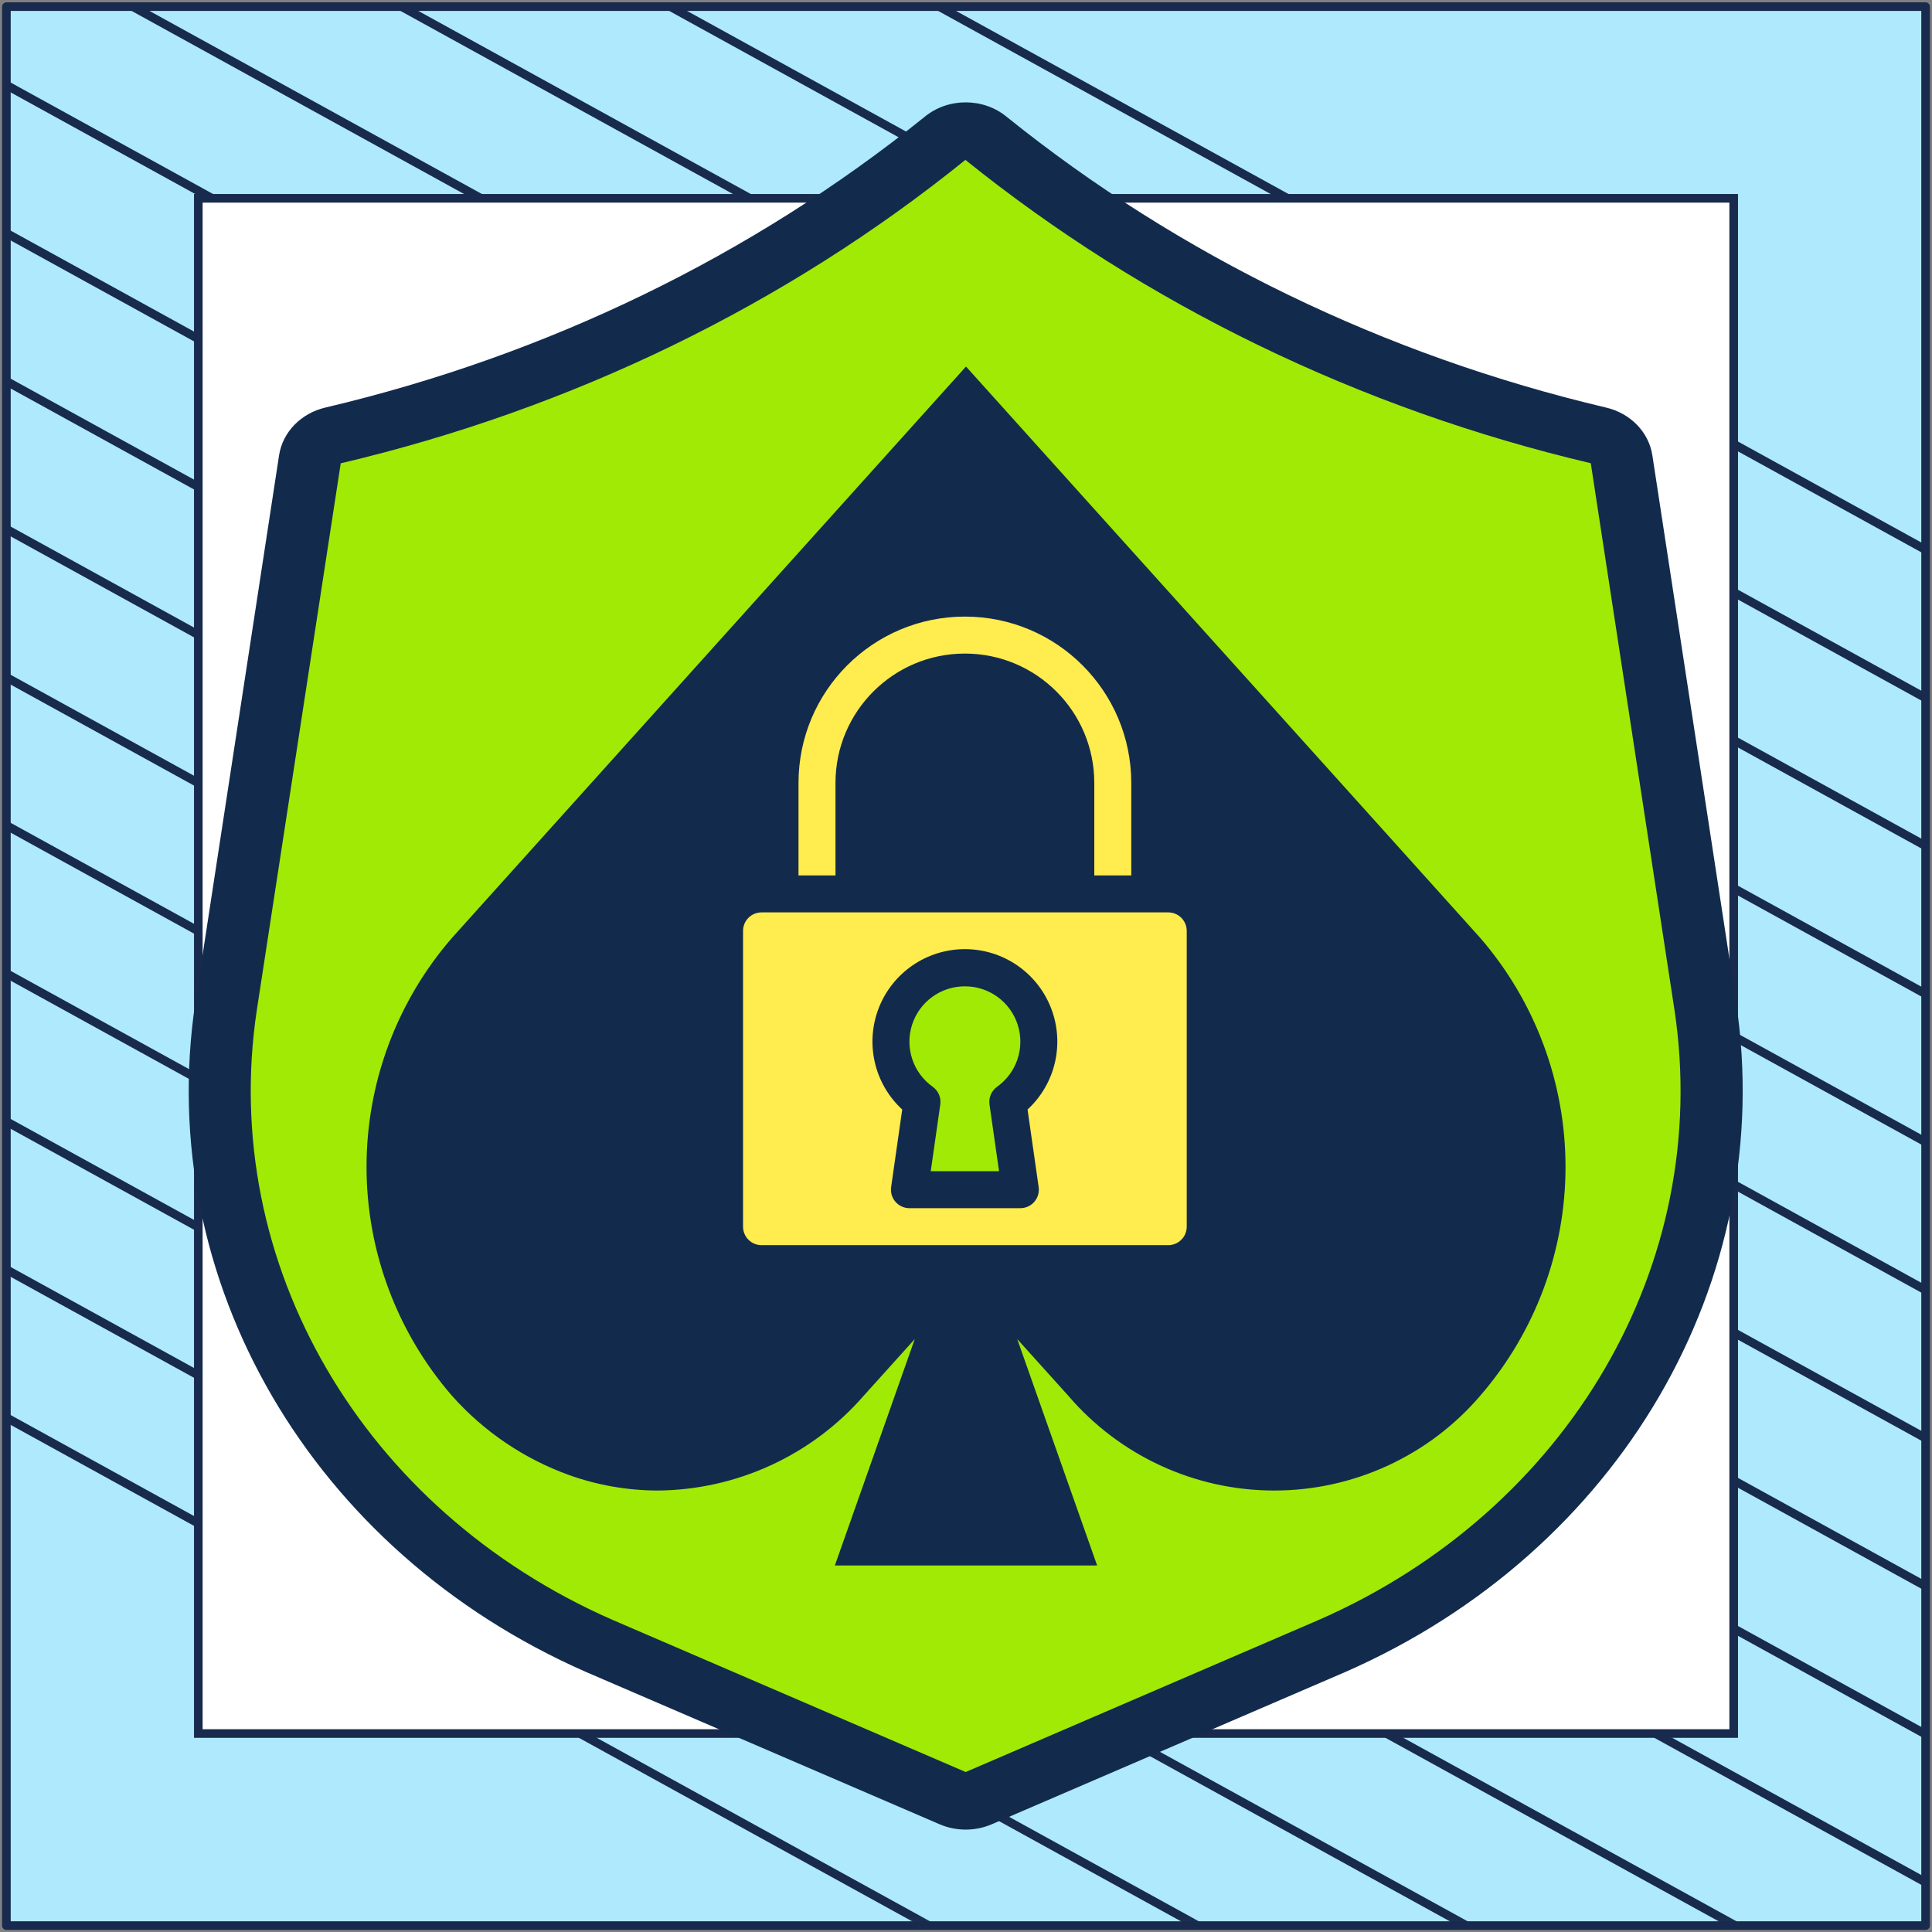 <?xml version="1.0" encoding="UTF-8"?> <svg xmlns="http://www.w3.org/2000/svg" width="302" height="302" viewBox="0 0 302 302" fill="none"><rect x="0" y="0" width="302" height="302" fill="#808080" stroke="none"/><path d="M301 1.038H1V301H301V1.038Z" fill="#AEE9FE" stroke="#182A4D" stroke-width="1.346" stroke-linejoin="round"></path><mask id="mask0_2097_360" style="mask-type:luminance" maskUnits="userSpaceOnUse" x="1" y="1" width="300" height="300"><path d="M301 1H1V300.962H301V1Z" fill="white"></path></mask><g mask="url(#mask0_2097_360)"><path d="M-285.023 64.085L219.795 342.086" stroke="#182A4D" stroke-width="1.346" stroke-miterlimit="10"></path><path d="M-263.955 52.544L240.932 330.581" stroke="#182A4D" stroke-width="1.346" stroke-miterlimit="10"></path><path d="M-242.82 41.04L261.998 319.04" stroke="#182A4D" stroke-width="1.346" stroke-miterlimit="10"></path><path d="M-221.682 29.536L283.136 307.536" stroke="#182A4D" stroke-width="1.346" stroke-miterlimit="10"></path><path d="M-200.546 18.032L304.272 296.032" stroke="#182A4D" stroke-width="1.346" stroke-miterlimit="10"></path><path d="M-179.41 6.528L325.408 284.528" stroke="#182A4D" stroke-width="1.346" stroke-miterlimit="10"></path><path d="M-158.273 -5.013L346.545 273.024" stroke="#182A4D" stroke-width="1.346" stroke-miterlimit="10"></path><path d="M-137.205 -16.517L367.613 261.483" stroke="#182A4D" stroke-width="1.346" stroke-miterlimit="10"></path><path d="M-116.069 -28.021L388.748 249.979" stroke="#182A4D" stroke-width="1.346" stroke-miterlimit="10"></path><path d="M-94.933 -39.525L409.886 238.475" stroke="#182A4D" stroke-width="1.346" stroke-miterlimit="10"></path><path d="M-73.796 -51.029L431.023 226.971" stroke="#182A4D" stroke-width="1.346" stroke-miterlimit="10"></path><path d="M-52.66 -62.533L452.158 215.467" stroke="#182A4D" stroke-width="1.346" stroke-miterlimit="10"></path><path d="M-31.591 -74.075L473.227 203.963" stroke="#182A4D" stroke-width="1.346" stroke-miterlimit="10"></path><path d="M-10.455 -85.579L494.363 192.422" stroke="#182A4D" stroke-width="1.346" stroke-miterlimit="10"></path></g><path d="M271 31H31V270.975H271V31Z" fill="white" stroke="#182A4D" stroke-width="1.346" stroke-miterlimit="10"></path><path d="M152.986 281.075L208.299 257.252C249.361 239.434 273.015 198.854 266.562 157.293L253.498 71.793C253.217 69.973 251.768 68.494 249.839 68.058C214.45 59.755 181.671 43.853 154.153 21.641C152.337 20.111 149.563 20.111 147.747 21.641C120.235 43.846 87.464 59.742 52.086 68.045C50.156 68.481 48.707 69.96 48.426 71.78L35.338 157.28C28.878 198.845 52.533 239.433 93.601 257.252L148.909 281.075C150.201 281.635 151.694 281.635 152.986 281.075Z" fill="#A1EA06"></path><path d="M91.555 261.334L146.863 285.156C149.454 286.273 152.446 286.273 155.037 285.156L210.346 261.334C253.187 242.519 277.892 200.145 271.374 156.659L258.286 71.159C257.726 67.527 254.842 64.574 250.996 63.694C216.398 55.531 184.344 39.982 157.399 18.293C153.732 15.236 148.163 15.236 144.496 18.293C117.557 39.983 85.508 55.531 50.914 63.694C47.067 64.574 44.182 67.53 43.624 71.163L30.536 156.663C24.018 200.146 48.719 242.517 91.555 261.334ZM40.14 157.923L53.262 72.424C89.375 63.918 122.823 47.671 150.906 24.994C179.048 47.647 212.527 63.886 248.663 72.41L261.751 157.91C267.697 197.479 245.225 236.045 206.244 253.171L150.95 276.993L95.657 253.171C56.677 236.049 34.202 197.49 40.14 157.923Z" fill="#122B4D"></path><g clip-path="url(#clip0_2097_360)"><path d="M132.572 243.242L146.813 202.89L133.928 217.195C130.061 221.653 125.29 225.236 119.931 227.708C114.572 230.179 108.748 231.482 102.847 231.529C98.3 231.522 93.788 230.739 89.506 229.212C82.669 226.771 76.559 222.641 71.746 217.206C63.376 207.543 58.769 195.187 58.769 182.403C58.769 169.619 63.376 157.264 71.746 147.6L151 59.485L230.293 147.586C238.643 157.259 243.237 169.612 243.237 182.39C243.237 195.169 238.643 207.521 230.293 217.195C226.451 221.689 221.681 225.298 216.311 227.772C210.941 230.246 205.098 231.528 199.186 231.528C193.273 231.528 187.43 230.246 182.06 227.772C176.69 225.298 171.92 221.689 168.078 217.195L155.194 202.89L169.428 243.242H132.572Z" fill="#122B4D"></path><path d="M151 61.687L170.912 83.807L213.217 130.795L229.203 148.57C237.317 157.97 241.781 169.974 241.781 182.392C241.781 194.809 237.317 206.813 229.203 216.214C225.498 220.554 220.896 224.039 215.715 226.429C210.533 228.819 204.894 230.056 199.188 230.056C193.481 230.056 187.843 228.819 182.661 226.429C177.479 224.039 172.877 220.554 169.173 216.214L161.193 207.355L151.374 196.456L156.256 210.29L167.36 241.778H134.639L145.752 210.292L150.634 196.459L140.815 207.358L132.844 216.216C129.112 220.52 124.507 223.981 119.335 226.369C114.163 228.756 108.543 230.016 102.846 230.064C98.463 230.063 94.112 229.312 89.982 227.842C83.37 225.477 77.464 221.478 72.814 216.216C64.687 206.822 60.215 194.816 60.215 182.394C60.215 169.973 64.687 157.967 72.814 148.573L88.802 130.798L151 61.687ZM151 57.294L86.635 128.833L70.647 146.608C62.035 156.54 57.294 169.245 57.294 182.392C57.294 195.538 62.035 208.243 70.647 218.175C75.632 223.785 81.945 228.054 89.007 230.592C93.45 232.174 98.13 232.986 102.846 232.993C108.951 232.937 114.973 231.588 120.518 229.034C126.062 226.479 131.002 222.779 135.011 218.175L142.991 209.317L130.501 244.706H171.498L159.008 209.317L166.988 218.175C170.968 222.822 175.906 226.553 181.464 229.11C187.021 231.668 193.067 232.992 199.185 232.992C205.303 232.992 211.348 231.668 216.906 229.11C222.464 226.553 227.402 222.822 231.382 218.175C239.98 208.237 244.713 195.534 244.713 182.392C244.713 169.249 239.98 156.546 231.382 146.608L215.393 128.833L173.079 81.833L151 57.294Z" fill="#122B4D"></path><path d="M182.613 139.73H119.038C115.846 139.73 113.259 142.318 113.259 145.51V191.746C113.259 194.938 115.846 197.526 119.038 197.526H182.613C185.805 197.526 188.393 194.938 188.393 191.746V145.51C188.393 142.318 185.805 139.73 182.613 139.73Z" fill="#FFEC4E"></path><path d="M168.165 139.73V122.391C168.165 112.816 160.402 105.053 150.826 105.053C141.251 105.053 133.488 112.816 133.488 122.391V139.73H121.929V122.391C121.929 106.432 134.867 93.494 150.826 93.494C166.786 93.494 179.724 106.432 179.724 122.391V139.73H168.165Z" fill="#FFEC4E"></path><path d="M162.385 162.848C162.4 157.373 158.571 152.639 153.214 151.508C147.857 150.376 142.442 153.158 140.241 158.172C138.041 163.185 139.659 169.055 144.119 172.232L142.156 185.967H159.495L157.533 172.232C160.573 170.073 162.381 166.577 162.385 162.848Z" fill="#A1EA06"></path><path d="M119.038 200.415H182.614C187.402 200.415 191.283 196.534 191.283 191.746V145.51C191.283 140.722 187.402 136.84 182.614 136.84V122.391C182.614 104.836 168.382 90.604 150.826 90.604C133.27 90.604 119.038 104.836 119.038 122.391V136.84C114.251 136.84 110.369 140.722 110.369 145.51V191.746C110.369 196.534 114.251 200.415 119.038 200.415ZM124.818 122.391C124.818 108.027 136.462 96.383 150.826 96.383C165.19 96.383 176.834 108.027 176.834 122.391V136.84H171.054V122.391C171.054 111.219 161.998 102.163 150.826 102.163C139.654 102.163 130.598 111.219 130.598 122.391V136.84H124.818V122.391ZM165.275 136.84H136.377V122.391C136.377 114.411 142.846 107.942 150.826 107.942C158.806 107.942 165.275 114.411 165.275 122.391V136.84ZM116.149 145.51C116.149 143.914 117.442 142.62 119.038 142.62H182.614C184.21 142.62 185.503 143.914 185.503 145.51V191.746C185.503 193.342 184.21 194.636 182.614 194.636H119.038C117.442 194.636 116.149 193.342 116.149 191.746V145.51Z" fill="#122B4D"></path><path d="M139.296 185.556C139.177 186.386 139.424 187.226 139.973 187.859C140.522 188.493 141.319 188.856 142.157 188.856H159.496C160.334 188.856 161.131 188.493 161.68 187.859C162.229 187.226 162.476 186.386 162.357 185.556L160.623 173.433C164.997 169.399 166.45 163.096 164.284 157.554C162.119 152.012 156.777 148.364 150.826 148.364C144.876 148.364 139.534 152.012 137.369 157.554C135.203 163.096 136.656 169.399 141.03 173.433L139.296 185.556ZM150.826 154.179C154.595 154.17 157.936 156.602 159.084 160.192C160.233 163.781 158.925 167.701 155.852 169.882C154.974 170.51 154.52 171.574 154.673 172.642L156.164 183.077H145.489L146.98 172.642C147.133 171.574 146.678 170.51 145.801 169.882C142.727 167.701 141.42 163.781 142.568 160.192C143.717 156.602 147.058 154.17 150.826 154.179Z" fill="#122B4D"></path></g><defs><clipPath id="clip0_2097_360"><rect width="187.412" height="187.412" fill="white" transform="translate(57.294 57.294)"></rect></clipPath></defs></svg> 